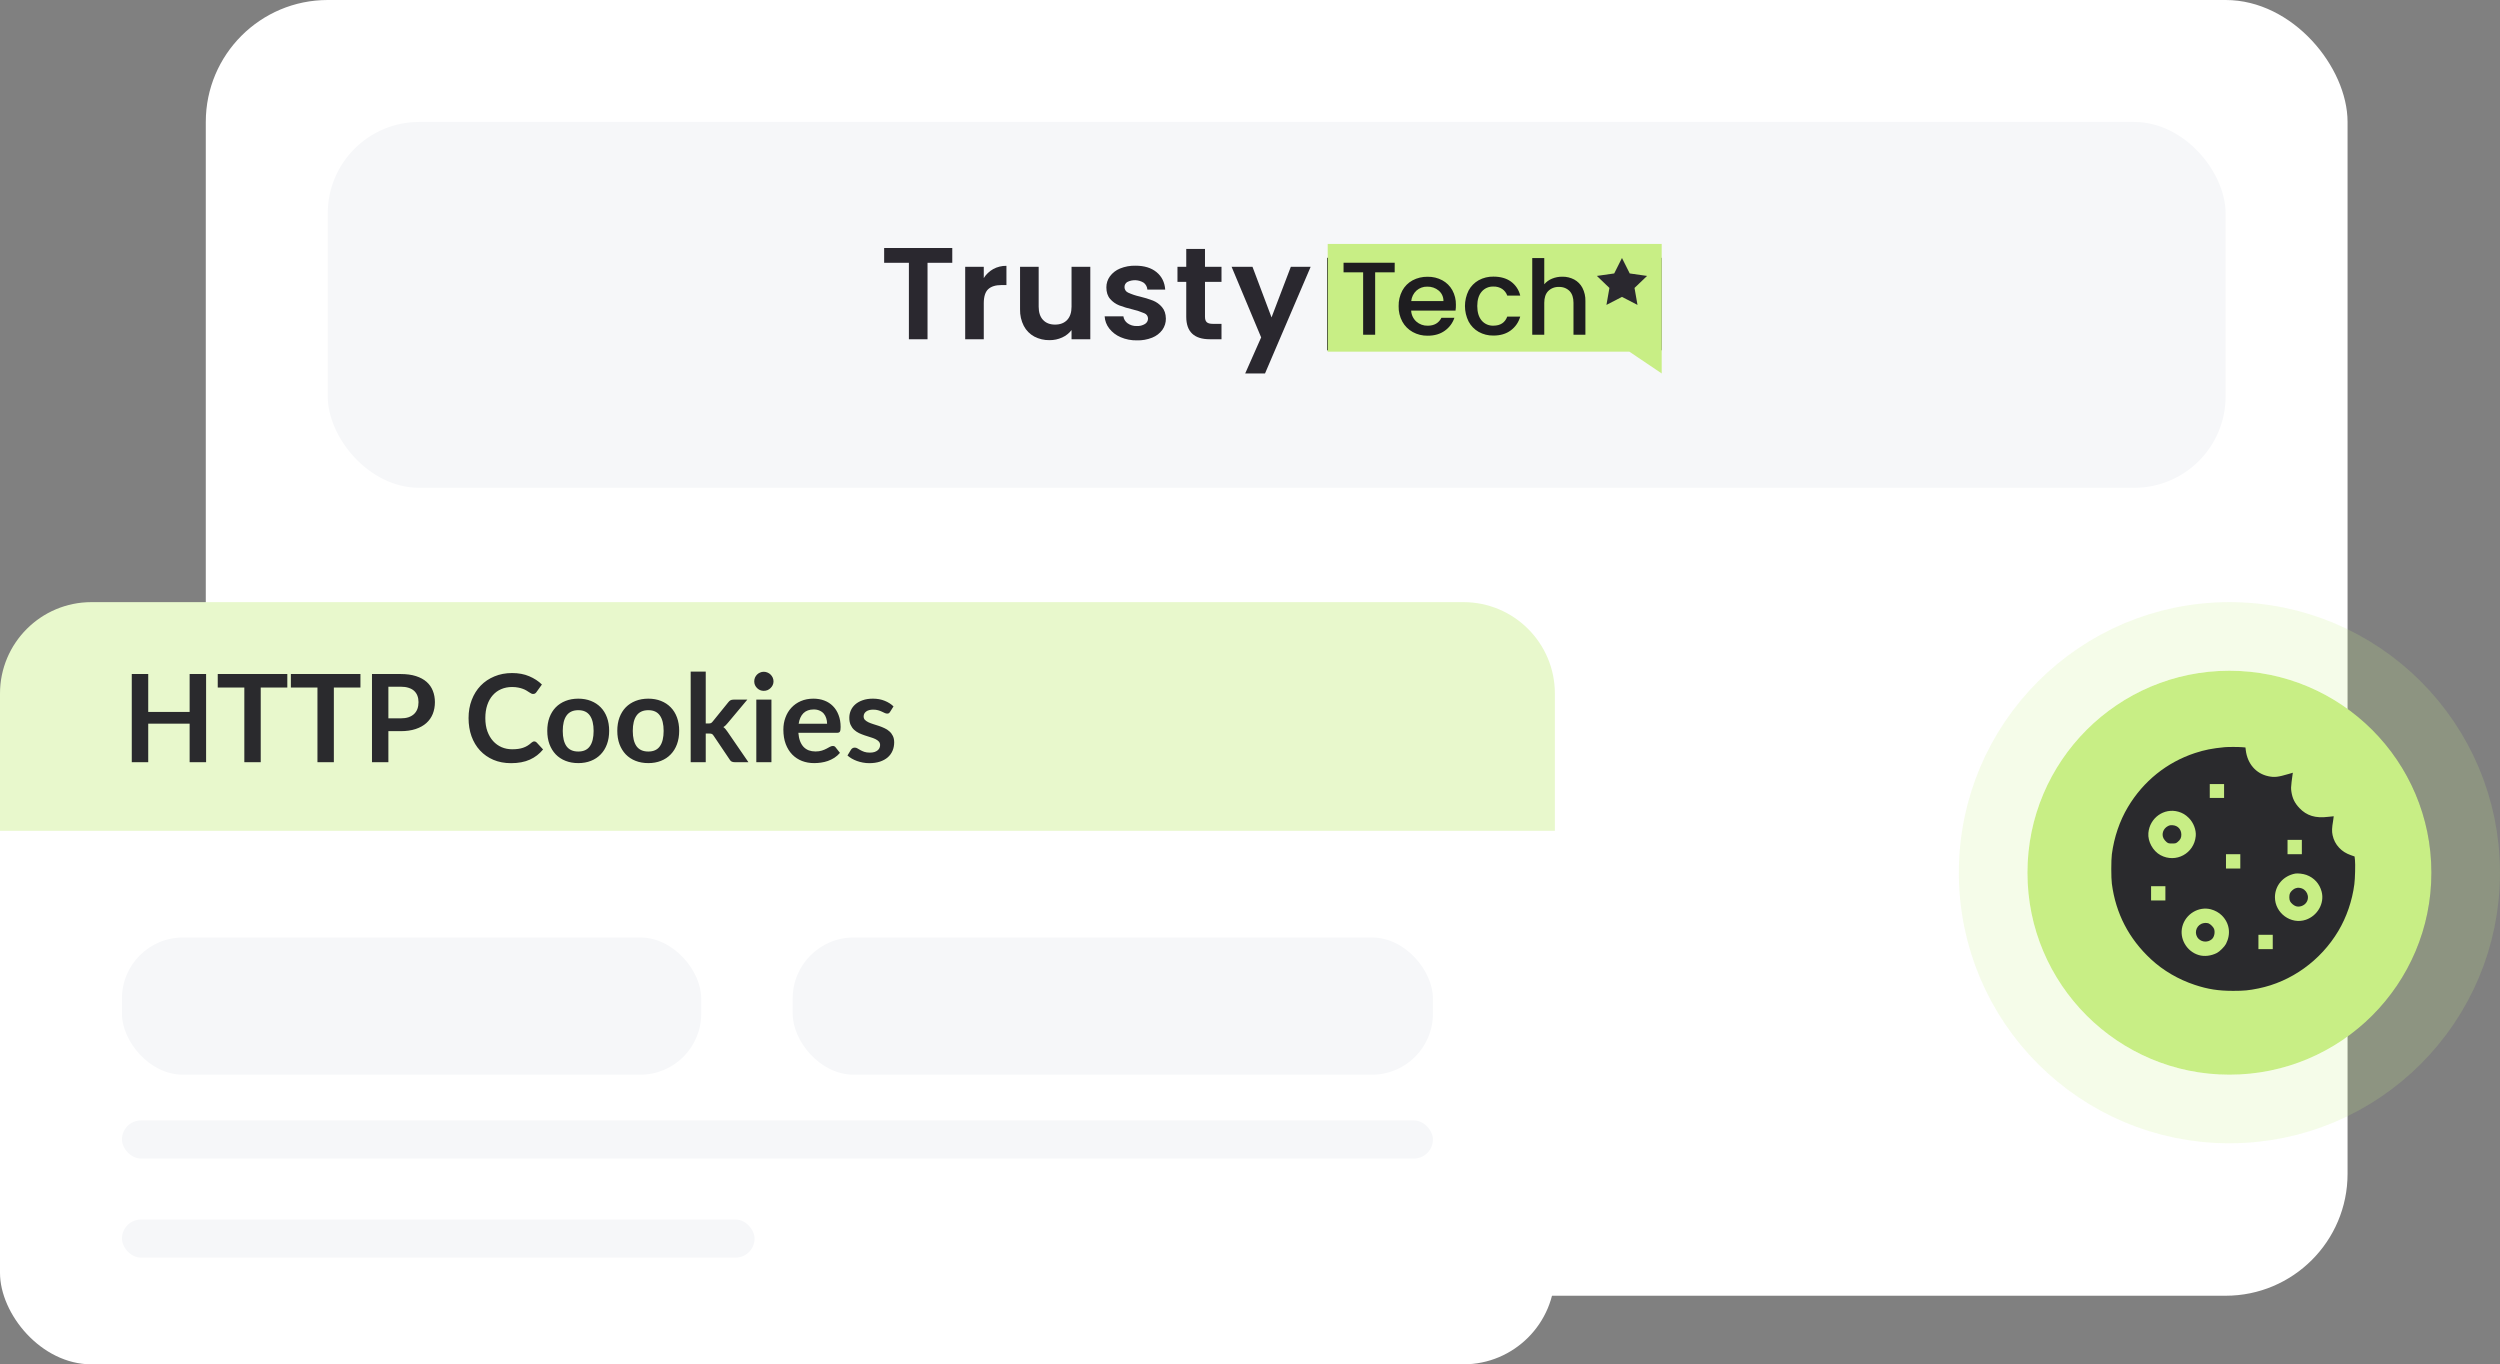 <svg width="328" height="179" viewBox="0 0 328 179" fill="none" xmlns="http://www.w3.org/2000/svg">
<rect x="0" y="0" width="328" height="179" fill="#808080" stroke="none"/>
<rect x="27" width="281" height="170" rx="16" fill="white"/>
<rect x="43" y="16" width="249" height="48" rx="12" fill="#F6F7F9"/>
<g clip-path="url(#clip0_1819_55727)">
<rect x="174.109" y="33.822" width="43.891" height="12.143" fill="#1E1D20"/>
<path d="M188.758 38.125C188.337 37.775 187.798 37.591 187.247 37.608C186.732 37.597 186.231 37.779 185.848 38.117C185.451 38.477 185.204 38.969 185.156 39.498H189.381C189.386 39.238 189.333 38.98 189.226 38.743C189.118 38.506 188.958 38.295 188.758 38.125Z" fill="#C8EE85"/>
<path d="M174.195 32V46.141H213.776L218.015 48.997V32H174.195ZM182.981 35.732H180.421V43.914H178.843V35.732H176.274V34.469H182.986L182.981 35.732ZM190.968 40.748H185.144C185.167 41.297 185.41 41.816 185.821 42.189C186.23 42.552 186.765 42.747 187.316 42.733C188.166 42.733 188.766 42.386 189.116 41.694H190.818C190.594 42.374 190.155 42.966 189.565 43.386C188.961 43.825 188.211 44.045 187.316 44.045C186.629 44.058 185.951 43.891 185.351 43.562C184.776 43.245 184.304 42.773 183.991 42.203C183.653 41.578 183.484 40.879 183.5 40.172C183.484 39.466 183.648 38.767 183.977 38.138C184.282 37.569 184.748 37.099 185.32 36.786C185.929 36.462 186.613 36.298 187.306 36.311C187.977 36.299 188.64 36.458 189.23 36.773C189.785 37.073 190.241 37.524 190.545 38.071C190.867 38.662 191.029 39.324 191.015 39.994C191.019 40.246 191.003 40.498 190.968 40.748ZM194.393 42.053C194.58 42.274 194.816 42.451 195.084 42.568C195.352 42.684 195.643 42.739 195.936 42.727C196.851 42.727 197.455 42.331 197.75 41.539H199.452C199.255 42.264 198.817 42.903 198.206 43.353C197.602 43.801 196.846 44.026 195.939 44.026C195.261 44.038 194.591 43.872 194.001 43.543C193.439 43.222 192.98 42.751 192.68 42.183C192.366 41.55 192.203 40.855 192.203 40.151C192.203 39.447 192.366 38.752 192.68 38.119C192.98 37.554 193.439 37.084 194.001 36.767C194.593 36.443 195.262 36.279 195.939 36.292C196.863 36.292 197.627 36.507 198.23 36.937C198.849 37.388 199.283 38.042 199.455 38.779H197.75C197.627 38.428 197.394 38.123 197.085 37.91C196.744 37.69 196.343 37.581 195.936 37.596C195.643 37.585 195.352 37.639 195.085 37.756C194.817 37.873 194.58 38.048 194.393 38.269C194.01 38.717 193.818 39.345 193.818 40.153C193.818 40.96 194.01 41.594 194.393 42.053ZM208.005 43.914H206.441V39.728C206.441 39.059 206.27 38.545 205.93 38.186C205.749 38.004 205.53 37.862 205.289 37.769C205.048 37.677 204.79 37.636 204.532 37.648C204.272 37.636 204.013 37.677 203.77 37.77C203.528 37.862 203.309 38.004 203.126 38.186C202.779 38.544 202.606 39.058 202.607 39.728V43.914H201.03V33.857H202.607V37.295C202.881 36.974 203.23 36.722 203.625 36.562C204.052 36.386 204.511 36.298 204.974 36.303C205.517 36.294 206.052 36.42 206.531 36.67C206.993 36.92 207.368 37.298 207.61 37.758C207.887 38.297 208.023 38.895 208.005 39.498V43.914Z" fill="#C8EE85"/>
<path d="M124.939 32.539V34.476H121.692V44.508H119.247V34.476H116V32.539H124.939Z" fill="#2A282F"/>
<path d="M130.307 35.304C130.838 35.013 131.438 34.866 132.045 34.877V37.4H131.398C130.631 37.4 130.052 37.578 129.662 37.932C129.272 38.286 129.075 38.9 129.071 39.774V44.508H126.633V35.007H129.071V36.481C129.375 35.993 129.8 35.588 130.307 35.304Z" fill="#2A282F"/>
<path d="M143.048 35.007V44.508H140.586V43.308C140.264 43.726 139.841 44.059 139.356 44.278C138.839 44.513 138.275 44.633 137.705 44.628C137.006 44.642 136.315 44.48 135.698 44.157C135.111 43.838 134.634 43.354 134.327 42.768C133.98 42.091 133.81 41.339 133.83 40.581V35.007H136.274V40.237C136.274 40.991 136.466 41.572 136.85 41.978C137.234 42.385 137.757 42.588 138.422 42.587C139.096 42.587 139.625 42.384 140.01 41.978C140.395 41.573 140.587 40.992 140.586 40.237V35.007H143.048Z" fill="#2A282F"/>
<path d="M147.028 44.241C146.439 43.992 145.925 43.6 145.534 43.1C145.174 42.641 144.963 42.085 144.93 41.506H147.39C147.413 41.687 147.474 41.861 147.569 42.017C147.663 42.173 147.79 42.309 147.94 42.415C148.287 42.663 148.708 42.79 149.136 42.775C149.52 42.797 149.901 42.701 150.227 42.501C150.348 42.426 150.448 42.322 150.516 42.199C150.585 42.076 150.621 41.938 150.62 41.797C150.621 41.647 150.576 41.501 150.49 41.377C150.405 41.253 150.283 41.157 150.141 41.102C149.648 40.891 149.137 40.722 148.613 40.598C148.01 40.462 147.418 40.284 146.84 40.066C146.382 39.884 145.974 39.596 145.654 39.226C145.321 38.848 145.155 38.339 145.156 37.7C145.153 37.184 145.315 36.68 145.619 36.259C145.956 35.802 146.416 35.446 146.946 35.23C147.591 34.968 148.284 34.841 148.982 34.859C150.135 34.859 151.055 35.142 151.742 35.708C152.429 36.274 152.807 37.037 152.875 37.997H150.536C150.525 37.822 150.476 37.652 150.394 37.496C150.311 37.341 150.196 37.205 150.057 37.096C149.736 36.895 149.367 36.78 148.986 36.764C148.606 36.747 148.228 36.83 147.891 37.002C147.778 37.074 147.685 37.173 147.623 37.29C147.56 37.407 147.53 37.538 147.534 37.67C147.532 37.826 147.578 37.978 147.665 38.108C147.752 38.238 147.876 38.339 148.022 38.399C148.509 38.621 149.018 38.79 149.541 38.906C150.129 39.043 150.707 39.221 151.27 39.437C151.727 39.622 152.131 39.913 152.448 40.286C152.78 40.669 152.952 41.175 152.963 41.803C152.97 42.33 152.808 42.846 152.501 43.279C152.164 43.734 151.704 44.087 151.173 44.298C150.534 44.553 149.847 44.675 149.157 44.656C148.425 44.67 147.699 44.528 147.028 44.241Z" fill="#2A282F"/>
<path d="M158.095 36.979V41.581C158.095 41.901 158.174 42.133 158.331 42.275C158.488 42.418 158.753 42.489 159.126 42.489H160.261V44.508H158.727C156.667 44.508 155.637 43.525 155.636 41.56V36.979H154.484V35.007H155.636V32.657H158.095V35.007H160.261V36.979H158.095Z" fill="#2A282F"/>
<path d="M171.957 35.007L165.969 49H163.368L165.463 44.267L161.586 35.007H164.328L166.825 41.643L169.356 35.007H171.957Z" fill="#2A282F"/>
<path d="M212.803 33.85L213.82 35.876L216.096 36.201L214.449 37.778L214.839 40.004L212.803 38.953L210.765 40.004L211.155 37.778L209.508 36.201L211.784 35.876L212.803 33.85Z" fill="#2A282F"/>
</g>
<rect y="81" width="204" height="98" rx="12" fill="white"/>
<path d="M0 91C0 84.373 5.373 79 12 79H192C198.627 79 204 84.373 204 91V109H0V91Z" fill="#E8F8CC"/>
<path d="M27.04 88.432V100H24.88V94.944H19.448V100H17.288V88.432H19.448V93.408H24.88V88.432H27.04ZM37.696 90.2H34.208V100H32.056V90.2H28.568V88.432H37.696V90.2ZM47.29 90.2H43.802V100H41.65V90.2H38.162V88.432H47.29V90.2ZM52.564 94.248C52.958 94.248 53.302 94.2 53.596 94.104C53.889 94.003 54.132 93.861 54.324 93.68C54.521 93.493 54.668 93.269 54.764 93.008C54.86 92.741 54.908 92.445 54.908 92.12C54.908 91.811 54.86 91.531 54.764 91.28C54.668 91.029 54.524 90.816 54.332 90.64C54.14 90.464 53.897 90.331 53.604 90.24C53.31 90.144 52.964 90.096 52.564 90.096H50.956V94.248H52.564ZM52.564 88.432C53.337 88.432 54.006 88.523 54.572 88.704C55.137 88.885 55.604 89.139 55.972 89.464C56.34 89.789 56.612 90.179 56.788 90.632C56.969 91.085 57.06 91.581 57.06 92.12C57.06 92.68 56.966 93.195 56.78 93.664C56.593 94.128 56.313 94.528 55.94 94.864C55.566 95.2 55.097 95.461 54.532 95.648C53.972 95.835 53.316 95.928 52.564 95.928H50.956V100H48.804V88.432H52.564ZM70.091 97.272C70.209 97.272 70.313 97.317 70.403 97.408L71.251 98.328C70.782 98.909 70.203 99.355 69.515 99.664C68.833 99.973 68.011 100.128 67.051 100.128C66.193 100.128 65.419 99.981 64.731 99.688C64.049 99.395 63.465 98.987 62.979 98.464C62.494 97.941 62.121 97.317 61.859 96.592C61.603 95.867 61.475 95.075 61.475 94.216C61.475 93.347 61.614 92.552 61.891 91.832C62.169 91.107 62.558 90.483 63.059 89.96C63.566 89.437 64.169 89.032 64.867 88.744C65.566 88.451 66.339 88.304 67.187 88.304C68.03 88.304 68.777 88.443 69.427 88.72C70.083 88.997 70.641 89.36 71.099 89.808L70.379 90.808C70.337 90.872 70.281 90.928 70.211 90.976C70.147 91.024 70.057 91.048 69.939 91.048C69.859 91.048 69.777 91.027 69.691 90.984C69.606 90.936 69.513 90.88 69.411 90.816C69.31 90.747 69.193 90.672 69.059 90.592C68.926 90.512 68.771 90.44 68.595 90.376C68.419 90.307 68.214 90.251 67.979 90.208C67.75 90.16 67.483 90.136 67.179 90.136C66.662 90.136 66.187 90.229 65.755 90.416C65.329 90.597 64.961 90.864 64.651 91.216C64.342 91.563 64.102 91.989 63.931 92.496C63.761 92.997 63.675 93.571 63.675 94.216C63.675 94.867 63.766 95.445 63.947 95.952C64.134 96.459 64.385 96.885 64.699 97.232C65.014 97.579 65.385 97.845 65.811 98.032C66.238 98.213 66.697 98.304 67.187 98.304C67.481 98.304 67.745 98.288 67.979 98.256C68.219 98.224 68.438 98.173 68.635 98.104C68.838 98.035 69.027 97.947 69.203 97.84C69.385 97.728 69.563 97.592 69.739 97.432C69.793 97.384 69.849 97.347 69.907 97.32C69.966 97.288 70.027 97.272 70.091 97.272ZM75.874 91.664C76.482 91.664 77.034 91.763 77.53 91.96C78.031 92.157 78.458 92.437 78.81 92.8C79.167 93.163 79.442 93.605 79.634 94.128C79.826 94.651 79.922 95.235 79.922 95.88C79.922 96.531 79.826 97.117 79.634 97.64C79.442 98.163 79.167 98.608 78.81 98.976C78.458 99.344 78.031 99.627 77.53 99.824C77.034 100.021 76.482 100.12 75.874 100.12C75.26 100.12 74.703 100.021 74.202 99.824C73.7 99.627 73.271 99.344 72.914 98.976C72.562 98.608 72.287 98.163 72.09 97.64C71.898 97.117 71.802 96.531 71.802 95.88C71.802 95.235 71.898 94.651 72.09 94.128C72.287 93.605 72.562 93.163 72.914 92.8C73.271 92.437 73.7 92.157 74.202 91.96C74.703 91.763 75.26 91.664 75.874 91.664ZM75.874 98.6C76.556 98.6 77.06 98.371 77.386 97.912C77.716 97.453 77.882 96.781 77.882 95.896C77.882 95.011 77.716 94.336 77.386 93.872C77.06 93.408 76.556 93.176 75.874 93.176C75.18 93.176 74.666 93.411 74.33 93.88C73.999 94.344 73.834 95.016 73.834 95.896C73.834 96.776 73.999 97.448 74.33 97.912C74.666 98.371 75.18 98.6 75.874 98.6ZM85.061 91.664C85.669 91.664 86.221 91.763 86.717 91.96C87.219 92.157 87.645 92.437 87.997 92.8C88.355 93.163 88.629 93.605 88.821 94.128C89.013 94.651 89.109 95.235 89.109 95.88C89.109 96.531 89.013 97.117 88.821 97.64C88.629 98.163 88.355 98.608 87.997 98.976C87.645 99.344 87.219 99.627 86.717 99.824C86.221 100.021 85.669 100.12 85.061 100.12C84.448 100.12 83.891 100.021 83.389 99.824C82.888 99.627 82.459 99.344 82.101 98.976C81.749 98.608 81.475 98.163 81.277 97.64C81.085 97.117 80.989 96.531 80.989 95.88C80.989 95.235 81.085 94.651 81.277 94.128C81.475 93.605 81.749 93.163 82.101 92.8C82.459 92.437 82.888 92.157 83.389 91.96C83.891 91.763 84.448 91.664 85.061 91.664ZM85.061 98.6C85.744 98.6 86.248 98.371 86.573 97.912C86.904 97.453 87.069 96.781 87.069 95.896C87.069 95.011 86.904 94.336 86.573 93.872C86.248 93.408 85.744 93.176 85.061 93.176C84.368 93.176 83.853 93.411 83.517 93.88C83.186 94.344 83.021 95.016 83.021 95.896C83.021 96.776 83.186 97.448 83.517 97.912C83.853 98.371 84.368 98.6 85.061 98.6ZM92.593 88.112V94.92H92.961C93.094 94.92 93.198 94.904 93.273 94.872C93.353 94.835 93.433 94.763 93.513 94.656L95.553 92.136C95.638 92.024 95.731 91.939 95.833 91.88C95.939 91.821 96.075 91.792 96.241 91.792H98.049L95.497 94.84C95.315 95.08 95.118 95.264 94.905 95.392C95.017 95.472 95.115 95.565 95.201 95.672C95.291 95.779 95.377 95.893 95.457 96.016L98.193 100H96.409C96.254 100 96.121 99.976 96.009 99.928C95.897 99.875 95.803 99.781 95.729 99.648L93.633 96.536C93.558 96.413 93.481 96.333 93.401 96.296C93.321 96.259 93.201 96.24 93.041 96.24H92.593V100H90.617V88.112H92.593ZM101.212 91.792V100H99.228V91.792H101.212ZM101.484 89.4C101.484 89.571 101.449 89.731 101.38 89.88C101.31 90.029 101.217 90.16 101.1 90.272C100.988 90.384 100.854 90.475 100.7 90.544C100.545 90.608 100.38 90.64 100.204 90.64C100.033 90.64 99.87 90.608 99.716 90.544C99.566 90.475 99.436 90.384 99.323 90.272C99.212 90.16 99.121 90.029 99.052 89.88C98.987 89.731 98.956 89.571 98.956 89.4C98.956 89.224 98.987 89.059 99.052 88.904C99.121 88.749 99.212 88.616 99.323 88.504C99.436 88.392 99.566 88.304 99.716 88.24C99.87 88.171 100.033 88.136 100.204 88.136C100.38 88.136 100.545 88.171 100.7 88.24C100.854 88.304 100.988 88.392 101.1 88.504C101.217 88.616 101.31 88.749 101.38 88.904C101.449 89.059 101.484 89.224 101.484 89.4ZM108.514 94.952C108.514 94.696 108.477 94.456 108.402 94.232C108.333 94.003 108.226 93.803 108.082 93.632C107.938 93.461 107.754 93.328 107.53 93.232C107.311 93.131 107.055 93.08 106.762 93.08C106.191 93.08 105.741 93.243 105.41 93.568C105.085 93.893 104.877 94.355 104.786 94.952H108.514ZM104.746 96.144C104.778 96.565 104.853 96.931 104.97 97.24C105.087 97.544 105.242 97.797 105.434 98C105.626 98.197 105.853 98.347 106.114 98.448C106.381 98.544 106.674 98.592 106.994 98.592C107.314 98.592 107.589 98.555 107.818 98.48C108.053 98.405 108.255 98.323 108.426 98.232C108.602 98.141 108.754 98.059 108.882 97.984C109.015 97.909 109.143 97.872 109.266 97.872C109.431 97.872 109.554 97.933 109.634 98.056L110.202 98.776C109.983 99.032 109.738 99.248 109.466 99.424C109.194 99.595 108.909 99.733 108.61 99.84C108.317 99.941 108.015 100.013 107.706 100.056C107.402 100.099 107.106 100.12 106.818 100.12C106.247 100.12 105.717 100.027 105.226 99.84C104.735 99.648 104.309 99.368 103.946 99C103.583 98.627 103.298 98.168 103.09 97.624C102.882 97.075 102.778 96.44 102.778 95.72C102.778 95.16 102.869 94.635 103.05 94.144C103.231 93.648 103.49 93.219 103.826 92.856C104.167 92.488 104.581 92.197 105.066 91.984C105.557 91.771 106.109 91.664 106.722 91.664C107.239 91.664 107.717 91.747 108.154 91.912C108.591 92.077 108.967 92.32 109.282 92.64C109.597 92.955 109.842 93.344 110.018 93.808C110.199 94.267 110.29 94.792 110.29 95.384C110.29 95.683 110.258 95.885 110.194 95.992C110.13 96.093 110.007 96.144 109.826 96.144H104.746ZM116.781 93.392C116.728 93.477 116.672 93.539 116.613 93.576C116.554 93.608 116.48 93.624 116.389 93.624C116.293 93.624 116.189 93.597 116.077 93.544C115.97 93.491 115.845 93.432 115.701 93.368C115.557 93.299 115.392 93.237 115.205 93.184C115.024 93.131 114.808 93.104 114.557 93.104C114.168 93.104 113.861 93.187 113.637 93.352C113.418 93.517 113.309 93.733 113.309 94C113.309 94.176 113.365 94.325 113.477 94.448C113.594 94.565 113.746 94.669 113.933 94.76C114.125 94.851 114.341 94.933 114.581 95.008C114.821 95.077 115.064 95.155 115.309 95.24C115.56 95.325 115.805 95.424 116.045 95.536C116.285 95.643 116.498 95.781 116.685 95.952C116.877 96.117 117.029 96.317 117.141 96.552C117.258 96.787 117.317 97.069 117.317 97.4C117.317 97.795 117.245 98.16 117.101 98.496C116.962 98.827 116.754 99.115 116.477 99.36C116.2 99.6 115.856 99.789 115.445 99.928C115.04 100.061 114.57 100.128 114.037 100.128C113.754 100.128 113.477 100.101 113.205 100.048C112.938 100 112.68 99.931 112.429 99.84C112.184 99.749 111.954 99.643 111.741 99.52C111.533 99.397 111.349 99.264 111.189 99.12L111.645 98.368C111.704 98.277 111.773 98.208 111.853 98.16C111.933 98.112 112.034 98.088 112.157 98.088C112.28 98.088 112.394 98.123 112.501 98.192C112.613 98.261 112.741 98.336 112.885 98.416C113.029 98.496 113.197 98.571 113.389 98.64C113.586 98.709 113.834 98.744 114.133 98.744C114.368 98.744 114.568 98.717 114.733 98.664C114.904 98.605 115.042 98.531 115.149 98.44C115.261 98.349 115.341 98.245 115.389 98.128C115.442 98.005 115.469 97.88 115.469 97.752C115.469 97.56 115.41 97.403 115.293 97.28C115.181 97.157 115.029 97.051 114.837 96.96C114.65 96.869 114.434 96.789 114.189 96.72C113.949 96.645 113.701 96.565 113.445 96.48C113.194 96.395 112.946 96.296 112.701 96.184C112.461 96.067 112.245 95.92 112.053 95.744C111.866 95.568 111.714 95.352 111.597 95.096C111.485 94.84 111.429 94.531 111.429 94.168C111.429 93.832 111.496 93.512 111.629 93.208C111.762 92.904 111.957 92.64 112.213 92.416C112.474 92.187 112.797 92.005 113.181 91.872C113.57 91.733 114.018 91.664 114.525 91.664C115.09 91.664 115.605 91.757 116.069 91.944C116.533 92.131 116.92 92.376 117.229 92.68L116.781 93.392Z" fill="#2A2A2D"/>
<rect x="16" y="123" width="76" height="18" rx="8" fill="#F6F7F9"/>
<rect x="16" y="147" width="172" height="5" rx="2.5" fill="#F6F7F9"/>
<rect x="16" y="160" width="83" height="5" rx="2.5" fill="#F6F7F9"/>
<rect x="104" y="123" width="84" height="18" rx="8" fill="#F6F7F9"/>
<circle cx="292.5" cy="114.5" r="26.5" fill="#C8EE85"/>
<circle cx="292.5" cy="114.5" r="31" stroke="#C8EE85" stroke-opacity="0.18" stroke-width="9"/>
<path fill-rule="evenodd" clip-rule="evenodd" d="M291.862 98.031C290.236 98.189 289.23 98.388 287.98 98.8C284.284 100.019 281.206 102.496 279.19 105.875C278.097 107.705 277.372 109.832 277.076 112.072C276.975 112.839 276.975 115.186 277.076 115.953C277.591 119.85 279.303 123.154 282.205 125.85C283.811 127.341 285.808 128.508 287.98 129.224C289.693 129.789 291.056 130 292.989 130C294.418 130 295.049 129.94 296.306 129.683C300.617 128.804 304.469 126.035 306.787 122.15C307.869 120.337 308.613 118.168 308.89 116.015C308.986 115.277 309.034 113.387 308.972 112.831L308.921 112.37L308.442 112.201C307.782 111.968 307.315 111.672 306.886 111.215C306.452 110.753 306.17 110.207 306.035 109.569C305.927 109.057 305.944 108.623 306.108 107.668C306.161 107.363 306.196 107.105 306.185 107.094C306.175 107.084 305.843 107.117 305.447 107.168C303.802 107.379 302.63 107.02 301.682 106.016C301.062 105.359 300.764 104.749 300.63 103.866C300.571 103.479 300.576 103.239 300.656 102.583C300.71 102.139 300.77 101.687 300.79 101.578L300.826 101.38L300.303 101.535C298.863 101.96 298.411 102.011 297.6 101.84C295.978 101.496 294.858 100.2 294.646 98.421L294.604 98.069L294.131 98.029C293.659 97.99 292.277 97.99 291.862 98.031ZM291.799 103.779V104.687H290.86H289.921V103.779V102.871H290.86H291.799V103.779ZM285.799 106.495C286.347 106.652 286.744 106.889 287.175 107.317C287.788 107.924 288.156 108.892 288.082 109.698C287.871 111.983 285.464 113.282 283.455 112.194C282.458 111.654 281.772 110.399 281.867 109.287C282.035 107.303 283.927 105.96 285.799 106.495ZM284.412 108.395C283.812 108.716 283.564 109.437 283.86 110.003C283.94 110.156 284.113 110.367 284.246 110.472C284.468 110.649 284.524 110.664 284.975 110.664C285.429 110.664 285.482 110.65 285.705 110.469C286.059 110.184 286.194 109.915 286.192 109.506C286.187 108.809 285.73 108.315 285.048 108.268C284.763 108.249 284.638 108.274 284.412 108.395ZM302.003 111.133V112.072H301.064H300.125V111.133V110.194H301.064H302.003V111.133ZM293.928 113.011V113.95H292.989H292.049V113.011V112.072H292.989H293.928V113.011ZM302.6 114.789C303.615 115.157 304.327 115.943 304.602 116.997C304.994 118.503 304.067 120.146 302.527 120.672C300.573 121.339 298.464 119.796 298.472 117.705C298.478 116.177 299.561 114.916 301.127 114.615C301.452 114.552 302.188 114.639 302.6 114.789ZM284.099 117.204V118.143H283.16H282.221V117.204V116.266H283.16H284.099V117.204ZM301.409 116.481C301.374 116.494 301.269 116.522 301.175 116.543C300.96 116.59 300.588 116.912 300.456 117.167C300.326 117.418 300.326 117.992 300.456 118.244C300.593 118.506 300.941 118.802 301.223 118.895C301.691 119.049 302.285 118.842 302.584 118.419C303.111 117.673 302.636 116.608 301.722 116.49C301.584 116.472 301.443 116.468 301.409 116.481ZM290.065 119.301C290.612 119.443 291.136 119.736 291.508 120.108C292.517 121.117 292.721 122.523 292.049 123.841C291.866 124.198 291.219 124.845 290.862 125.027C290.093 125.419 289.211 125.523 288.481 125.306C286.883 124.832 285.91 123.142 286.323 121.557C286.751 119.916 288.463 118.883 290.065 119.301ZM288.825 121.203C288.048 121.562 287.858 122.576 288.457 123.175C288.92 123.638 289.695 123.658 290.194 123.221C290.51 122.944 290.642 122.344 290.489 121.88C290.409 121.64 290.014 121.242 289.757 121.145C289.511 121.051 289.099 121.077 288.825 121.203ZM298.185 123.589V124.527H297.246H296.306V123.589V122.65H297.246H298.185V123.589Z" fill="#2A2A2D"/>
<defs>
<clipPath id="clip0_1819_55727">
<rect width="102" height="17" fill="white" transform="translate(116 32)"/>
</clipPath>
</defs>
</svg>
